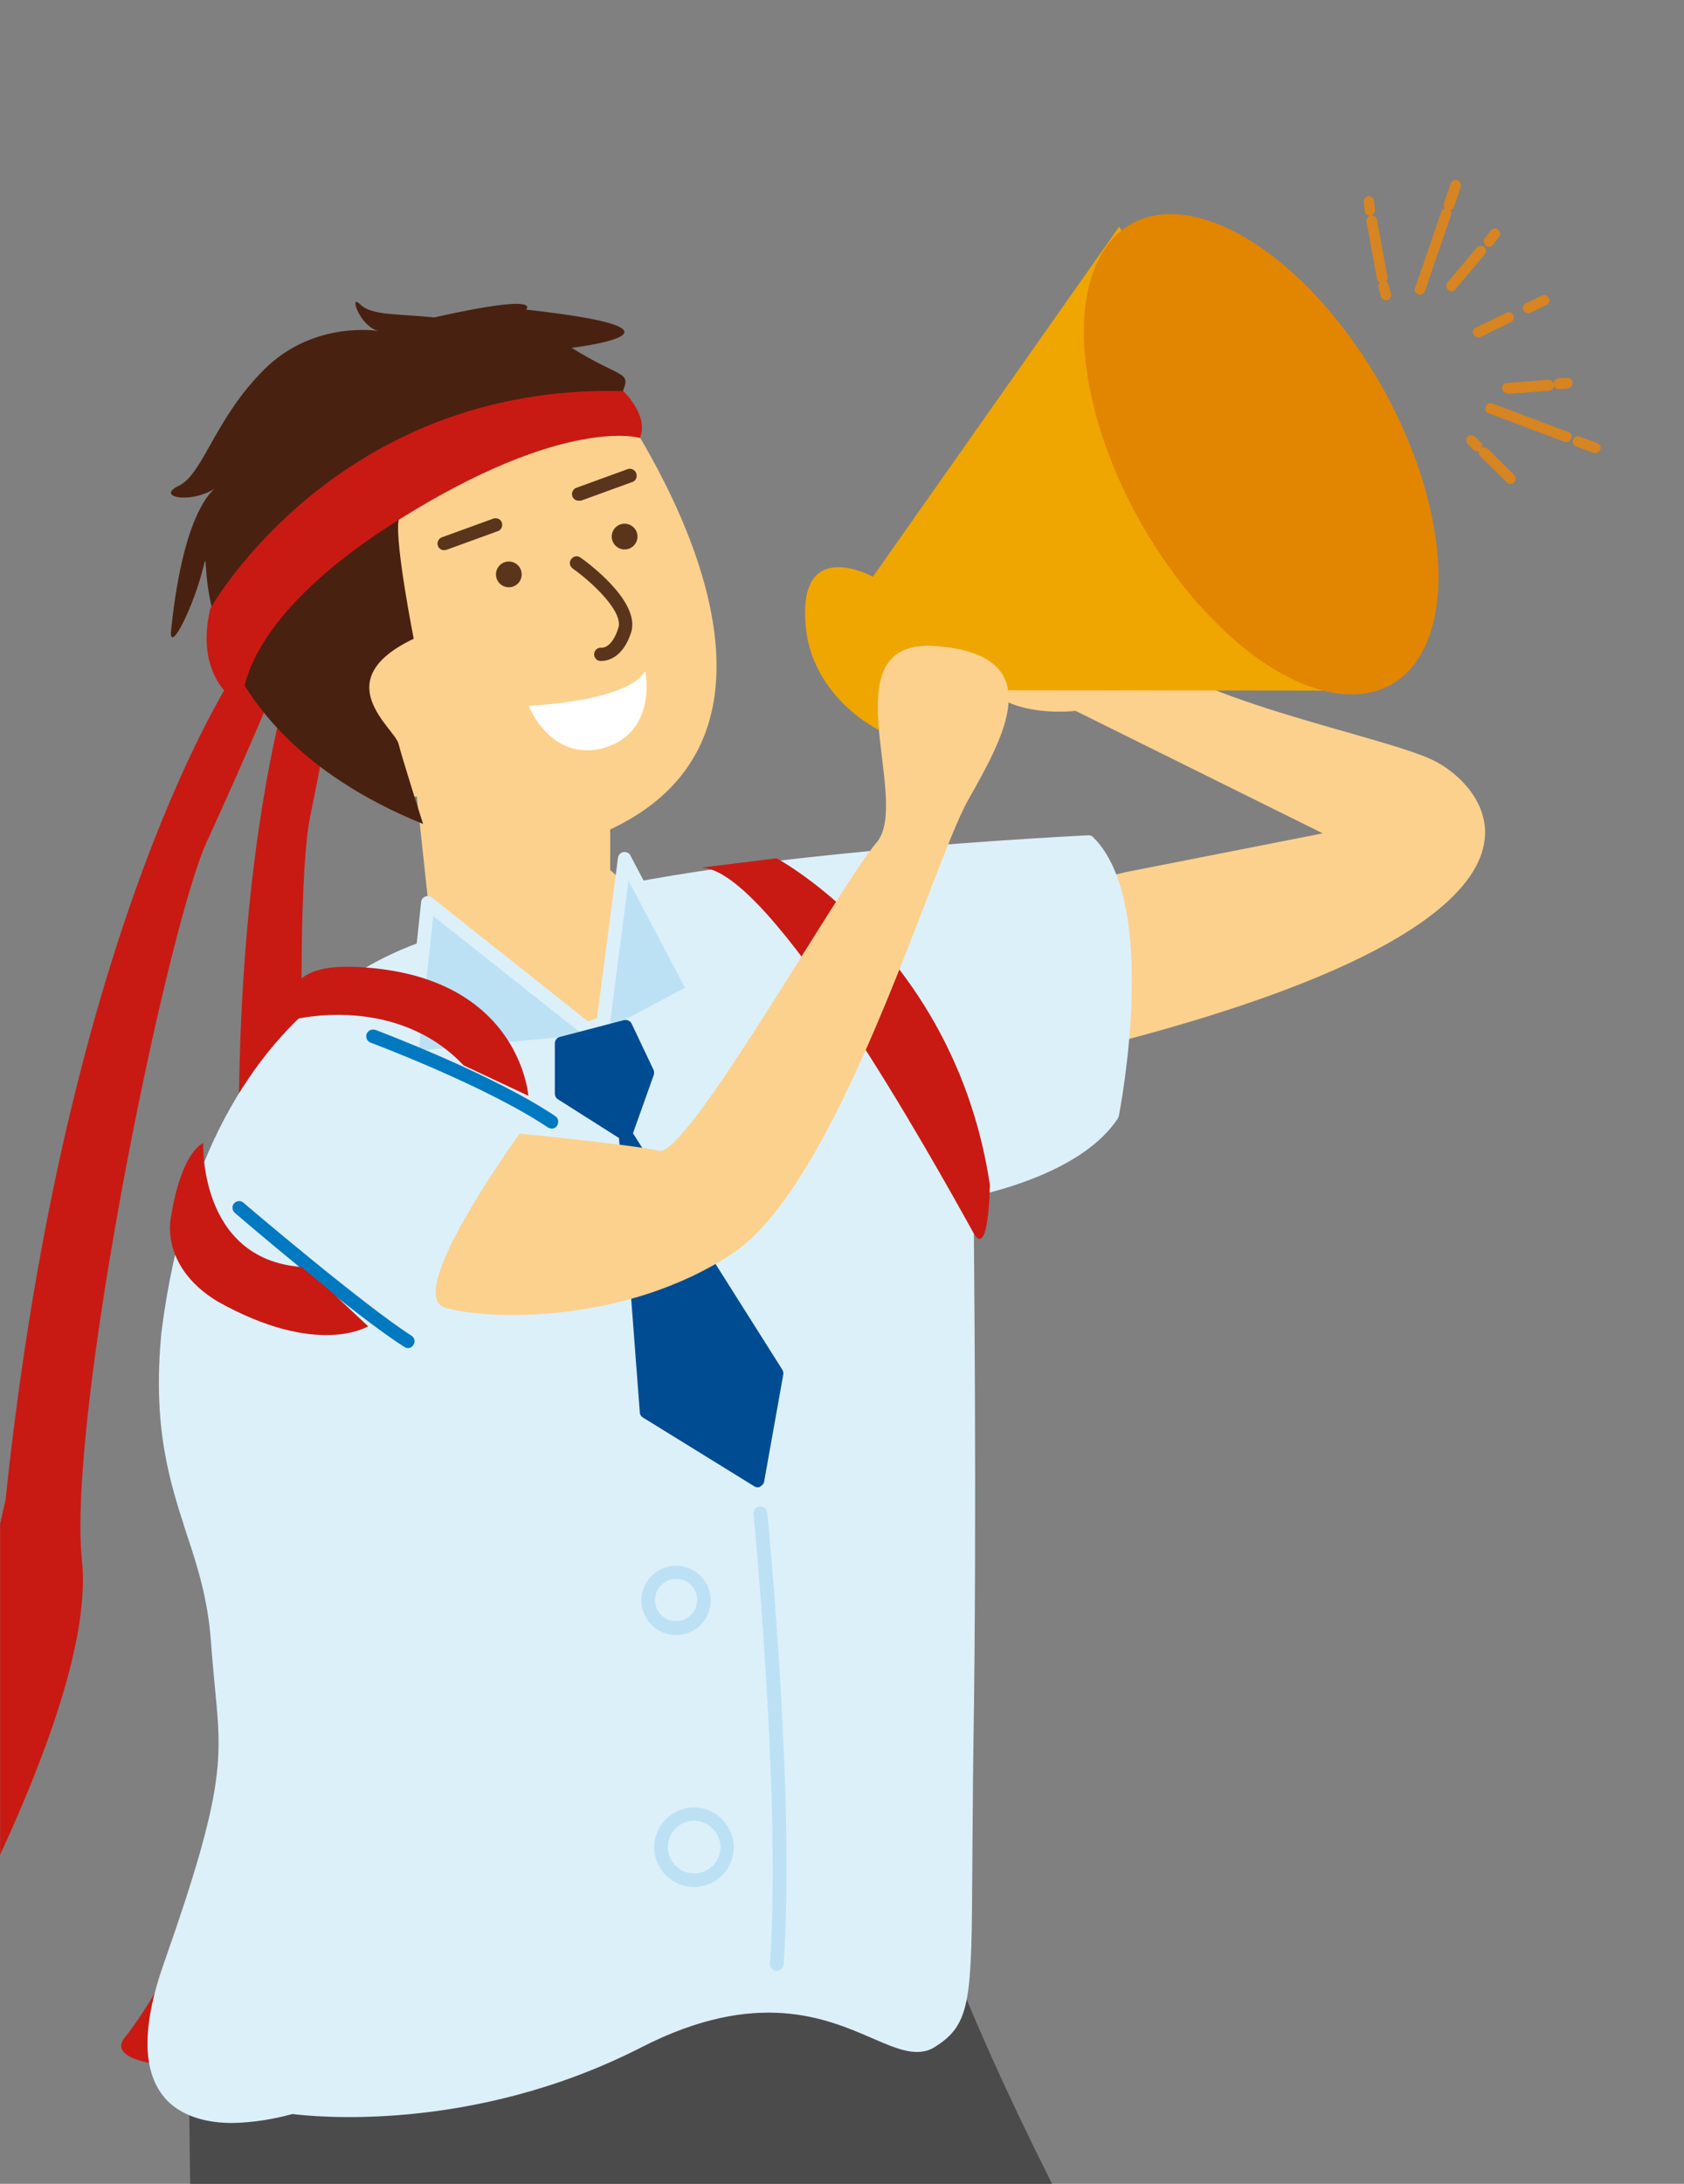 <?xml version="1.0" encoding="utf-8"?>
<!-- Generator: Adobe Illustrator 24.0.3, SVG Export Plug-In . SVG Version: 6.00 Build 0)  -->
<svg version="1.1" id="レイヤー_1" xmlns="http://www.w3.org/2000/svg" xmlns:xlink="http://www.w3.org/1999/xlink" x="0px"
	 y="0px" viewBox="0 0 432 560" style="enable-background:new 0 0 432 560;" xml:space="preserve">
<rect x="0" y="0" width="432" height="560" fill="#808080" stroke="none"/>
<style type="text/css">
	.st0{clip-path:url(#SVGID_2_);}
	.st1{fill:#F8C077;}
	.st2{fill:#242221;}
	.st3{fill:#4C4B4C;}
	.st4{fill:#C81A13;}
	.st5{fill:#FCD18E;}
	.st6{fill:#DCF0FA;}
	.st7{fill:#EFA600;}
	.st8{fill:#E28500;}
	.st9{fill:#5A351C;}
	.st10{fill:#492111;}
	.st11{fill:#BCE1F5;}
	.st12{fill:#004C93;}
	.st13{fill:#FFFFFF;}
	.st14{fill:#0079C1;}
	.st15{fill:#D78422;}
</style>
<g id="グループ_4320" transform="translate(-1600.669 -2844.906)">
	<g>
		<defs>
			<rect id="SVGID_1_" x="1600.7" y="2844.9" width="432" height="560"/>
		</defs>
		<clipPath id="SVGID_2_">
			<use xlink:href="#SVGID_1_"  style="overflow:visible;"/>
		</clipPath>
		<g id="グループ_4319" class="st0">
			<g id="グループ_4287">
				<path id="パス_9919" class="st1" d="M1683.6,3811.7v26.1l20.9,7.8l-5.2-33.9H1683.6z"/>
				<path id="パス_9920" class="st2" d="M1687.8,3833c0,0,45,11.2,52,19.9s8.2,20.7-18.4,13S1665.1,3847.4,1687.8,3833z"/>
				<path id="パス_9921" class="st1" d="M1834.1,3777.2l-6.4,25.3l18.3,12.7l3.3-34.2L1834.1,3777.2z"/>
				<path id="パス_9922" class="st2" d="M1833,3798.9c0,0,40.9,21.9,45.5,32.1s2.9,22-21,8.1S1807.4,3807.3,1833,3798.9z"/>
				<path id="パス_9923" class="st3" d="M1649.1,3376.4c0,0,2.3,235.3,9.8,310.1s16.6,132.6,16.6,132.6l30.6-5.3
					c0,0,58.4-315.2,52.3-359.8c0,0,77.2,95.9,80.4,111.7s-20.9,193.9-17.6,209.7s30.9,10.4,30.9,10.4s66.9-202.5,67.5-215.5
					s-2.1-77.2-33.7-135.9s-42.1-89.2-42.1-89.2L1649.1,3376.4z"/>
				<path id="パス_9924" class="st4" d="M1661.2,3017c0,0-43.5,63.6-59.1,212.5c-18.6,83.2-55.8,117.5-65.6,125.3
					s37.2,18.6,41.1,10.8s48-83.2,44.1-120.4s21.8-162.2,32-184.4s18-41,18-41L1661.2,3017z"/>
				<path id="パス_9925" class="st4" d="M1677.7,3010.3c0,0-27.9,71.8-9.5,220.3c0.7,85.3-27.8,127.1-35.6,136.9
					s40.5,9.7,42.5,1.2s27.9-91.9,15.7-127.3s-15.5-163-10.6-186.9s8.2-44,8.2-44L1677.7,3010.3z"/>
				<path id="パス_9926" class="st5" d="M1889.2,3068.6l50.8-10l-63.4-31.4c0,0-28.7,3.5-26.1-18.7s25.3-15.7,39.1,0
					s65,24.8,78.6,31.3s43.8,39.3-78.9,71.8l-8-41.1L1889.2,3068.6z"/>
				<g id="グループ_4277">
					<path id="パス_9927" class="st6" d="M1728,3083.9c0,0-71.3,0.7-84.2,102.5c-3.9,40.1,10.8,50.9,12.7,79.3s6.5,30-12.1,82.9
						s30.9,36.6,30.9,36.6s42.9,6.6,88.9-16.9s64.4,6.9,75.2,0s8.1-14.5,9.1-77.1s0-141,0-141s27.8-4.9,37.4-19.6
						c0,0,10.6-53.5-6.1-69.9C1879.8,3060.7,1753.5,3066.5,1728,3083.9z"/>
					<path id="パス_9928" class="st6" d="M1660.3,3389.3c-5.9,0-12.3-1.3-16.7-5.7c-6.5-6.7-6.8-18.6-0.8-35.5
						c15.6-44.3,14.8-52,13-70.5c-0.3-3.4-0.7-7.2-1-11.6c-0.8-11-3.4-19.2-6.3-27.9c-4.3-13.3-8.8-27.1-6.4-51.7
						c12.4-97.5,78.7-103.7,85.4-104.1c26.5-17.2,147.1-22.9,152.3-23.2c0.5,0,1,0.1,1.3,0.5c17.1,16.8,7,69.2,6.6,71.4
						c0,0.2-0.1,0.4-0.2,0.6c-8.7,13.4-31.1,18.8-37.1,20.1c0.1,11,0.9,82.3,0,139.6c-0.2,12.6-0.2,23-0.3,31.6
						c-0.2,34.7-0.2,41-9.6,46.9c-4.4,2.8-9.6,0.6-16-2.2c-11.8-5.1-29.6-12.9-59.3,2.3c-43.6,22.3-84.9,17.7-89.5,17.1
						C1670.6,3388.4,1665.5,3389.2,1660.3,3389.3z M1879.1,3062.5c-10.7,0.5-126.4,6.6-150.1,22.8c-0.3,0.2-0.6,0.3-1,0.3
						c-0.7,0-69.9,2-82.5,101c-2.3,23.8,2.1,37.2,6.3,50.2c2.8,8.5,5.7,17.3,6.5,28.8c0.3,4.4,0.7,8.1,1,11.5
						c1.8,18.5,2.6,27-13.2,72c-5.5,15.6-5.5,26.3,0,32c8.7,8.9,28.5,2.5,28.7,2.4c0.3-0.1,0.5-0.1,0.8-0.1
						c0.4,0.1,42.9,6.3,87.8-16.7c31.1-15.9,49.8-7.8,62.2-2.4c5.7,2.5,9.9,4.3,12.8,2.5c7.8-5,7.8-10.2,8-44c0-8.6,0.1-19,0.3-31.7
						c1-61.9,0-140.2,0-141c0-0.9,0.6-1.6,1.4-1.7c0.3,0,26.9-4.9,36.1-18.5C1885.1,3125.4,1893.5,3077.9,1879.1,3062.5z"/>
				</g>
				<path id="パス_9929" class="st5" d="M1757.2,2945.3c0,0,61.4,83.6,0,112.3v10.4l9.4,8.4c0,0,8.2,32.6-28.3,32.1
					c-34.9-0.5-28.7-20.8-28.7-20.8l1.3-7.9l-3.3-30.7c0,0-17,4.6-35.9-29.4s-6.5-71.8,31.3-81.6S1749.3,2940.8,1757.2,2945.3z"/>
				<path id="パス_9930" class="st7" d="M1887.8,2903l-63.2,89.8c0,0-20.5-11.3-17,14.6c2.8,18.6,22.3,28,25.6,26.7
					s9.4-6.1,8.6-12.2l108.8,0.1L1887.8,2903z"/>
				
					<ellipse id="楕円形_2196" transform="matrix(0.871 -0.492 0.492 0.871 -1207.532 1328.703)" class="st8" cx="1923.1" cy="2960.8" rx="35.5" ry="67.8"/>
				<circle id="楕円形_2197" class="st9" cx="1731.2" cy="2992.2" r="3.3"/>
				<circle id="楕円形_2198" class="st9" cx="1760.9" cy="2982.5" r="3.3"/>
				<path id="パス_9931" class="st9" d="M1754.9,3014.4c-0.1,0-0.2,0-0.3,0c-1-0.1-1.6-1-1.5-1.9v0c0.1-0.9,0.9-1.6,1.9-1.5l0.1,0
					l0,0c0.1,0,2.6,0.1,4.2-5.1c1.3-4.1-6.5-11.5-11.7-15.2c-0.8-0.6-1-1.6-0.4-2.4c0.6-0.8,1.6-1,2.4-0.4l0,0
					c1.6,1.1,15.4,11.2,13,19.1C1760.4,3013.9,1756.2,3014.4,1754.9,3014.4z"/>
				<path id="パス_9932" class="st10" d="M1751.2,2947.9c0,0,7.3,2.3,9.3-2.8s-0.5-3.1-13.2-11c0,0,37.2-4.4-11.7-9.8
					c0,0,4.9-4.4-23.5,2c-10.3-1-16.2-0.5-19.1-3.4s0,5.9,4.9,6.9c0,0-16.6-2.9-29.4,9.8s-15.7,26.9-22,29.9s3.9,4.9,10.3,0
					c0,0-8.9,3.4-12.3,37.7c0,4.9,5.9-6.9,8.4-17.1s-8.4,39.8,56.3,66.1l0,0c0,0-5.3-16.6-6.3-20.6s-18.6-16.2,3.9-26.9
					c0,0-4.8-24.3-3.9-30.3S1706.7,2959.8,1751.2,2947.9z"/>
				<path id="パス_9933" class="st4" d="M1764.8,2957.2c0,0-19.2-5.8-62,21.1s-39.9,47.6-39.9,47.6s-12.7-5.9-8.3-24.9
					c0,0,32.3-57.8,106-55.8C1760.5,2945.1,1767.3,2951.6,1764.8,2957.2z"/>
				<g id="グループ_4278">
					<path id="パス_9934" class="st11" d="M1760.9,3065l-6.1,46.6l23.9-12.7L1760.9,3065z"/>
					<path id="パス_9935" class="st6" d="M1754.8,3113.4c-1,0-1.7-0.8-1.7-1.7c0,0,0,0,0,0c0-0.1,0-0.1,0-0.2l6.1-46.6
						c0.1-0.8,0.7-1.4,1.4-1.5c0.7-0.1,1.5,0.2,1.8,0.9l17.8,33.9c0.4,0.8,0.1,1.9-0.7,2.3l-23.9,12.7
						C1755.4,3113.3,1755.1,3113.4,1754.8,3113.4z M1761.9,3070.7l-4.9,37.8l19.4-10.3L1761.9,3070.7z"/>
				</g>
				<g id="グループ_4279">
					<path id="パス_9936" class="st11" d="M1710.4,3076.4l44.4,35.2l-48.6,4.6L1710.4,3076.4z"/>
					<path id="パス_9937" class="st6" d="M1706.2,3117.9c-1,0-1.7-0.8-1.7-1.7l0,0c0-0.1,0-0.1,0-0.2l4.2-39.8
						c0.1-1,1-1.6,1.9-1.5c0.3,0,0.6,0.2,0.9,0.4l44.4,35.2c0.8,0.6,0.9,1.7,0.3,2.4c-0.3,0.4-0.7,0.6-1.2,0.6l-48.6,4.6
						C1706.3,3117.9,1706.3,3117.9,1706.2,3117.9z M1711.8,3079.8l-3.7,34.5l42.2-4L1711.8,3079.8z"/>
				</g>
				<g id="グループ_4280">
					<path id="パス_9938" class="st12" d="M1744.7,3112.6v12.8l16.4,10.4l5.6-15.7l-5.6-11.8L1744.7,3112.6z"/>
					<path id="パス_9939" class="st12" d="M1761.1,3137.5c-0.3,0-0.7-0.1-0.9-0.3l-16.4-10.4c-0.5-0.3-0.8-0.9-0.8-1.5v-12.8
						c0-0.8,0.5-1.5,1.3-1.7l16.4-4.3c0.8-0.2,1.7,0.2,2,0.9l5.6,11.8c0.2,0.4,0.2,0.9,0.1,1.3l-5.6,15.7c-0.2,0.5-0.6,0.9-1.1,1.1
						C1761.5,3137.5,1761.3,3137.5,1761.1,3137.5z M1746.5,3124.4l13.8,8.8l4.7-12.9l-4.7-9.9l-13.7,3.6V3124.4z"/>
				</g>
				<g id="グループ_4281">
					<path id="パス_9940" class="st12" d="M1761.1,3135.8l5.4,71.2l28.5,17.6l4.9-27.4L1761.1,3135.8z"/>
					<path id="パス_9941" class="st12" d="M1795,3226.3c-0.3,0-0.6-0.1-0.9-0.3l-28.5-17.6c-0.5-0.3-0.8-0.8-0.8-1.3l-5.4-71.2
						c-0.1-1,0.6-1.8,1.6-1.9c0.6,0,1.3,0.3,1.6,0.8l38.8,61.4c0.2,0.4,0.3,0.8,0.2,1.2l-4.9,27.4c-0.1,0.6-0.5,1-1,1.3
						C1795.5,3226.3,1795.3,3226.3,1795,3226.3z M1768.2,3205.9l25.6,15.8l4.3-24.2l-34.7-54.9L1768.2,3205.9z"/>
				</g>
				<path id="パス_9942" class="st13" d="M1736.3,3025.9c0,0,25.2-1,29.9-8.9c0,0,2.9,13.7-8.2,18.8
					C1748.6,3040,1740.3,3035.1,1736.3,3025.9z"/>
				<path id="パス_9943" class="st9" d="M1714.6,2986c-1,0-1.7-0.8-1.7-1.7c0-0.7,0.5-1.4,1.1-1.6l13.2-4.8c0.9-0.3,1.9,0.1,2.2,1
					c0.3,0.9-0.1,1.9-1,2.2l0,0l-13.2,4.8C1715,2985.9,1714.8,2986,1714.6,2986z"/>
				<path id="パス_9944" class="st9" d="M1749.1,2973.3c-1,0-1.7-0.8-1.7-1.7c0-0.7,0.5-1.4,1.1-1.6l13.2-4.8
					c0.9-0.3,1.9,0.2,2.2,1.1c0.3,0.9-0.1,1.9-1,2.2l0,0l-13.2,4.8C1749.5,2973.3,1749.3,2973.3,1749.1,2973.3z"/>
				<path id="パス_9945" class="st14" d="M1742.2,3134.3c-0.3,0-0.7-0.1-1-0.3c-16-10.7-45.1-21.6-45.4-21.7
					c-0.9-0.3-1.4-1.3-1.1-2.2c0.3-0.9,1.3-1.4,2.2-1.1l0,0l0.1,0c1.2,0.5,29.8,11.2,46.1,22.1c0.8,0.5,1,1.6,0.5,2.4
					C1743.4,3134,1742.8,3134.3,1742.2,3134.3L1742.2,3134.3z"/>
				<path id="パス_9946" class="st14" d="M1705.3,3190.6c-0.3,0-0.6-0.1-0.9-0.3c-12.4-7.8-42.3-33.3-43.5-34.4
					c-0.7-0.6-0.8-1.7-0.2-2.4c0.6-0.7,1.7-0.8,2.4-0.2l0,0c0.3,0.3,31,26.4,43.1,34.1c0.8,0.5,1.1,1.6,0.5,2.4
					C1706.4,3190.3,1705.9,3190.6,1705.3,3190.6L1705.3,3190.6z"/>
				<g id="グループ_4286">
					<g id="グループ_4283">
						<g id="グループ_4282">
							<path id="パス_9947" class="st15" d="M1964.9,2920.5c-0.2,0-0.3,0-0.4-0.1c-0.7-0.2-1.1-1-0.8-1.7l0,0v0l6.7-19.5
								c0.2-0.7,1-1.1,1.7-0.8c0.7,0.2,1.1,1,0.8,1.7l0,0l0,0l-6.7,19.5C1966,2920.1,1965.5,2920.5,1964.9,2920.5z"/>
							<path id="パス_9948" class="st15" d="M1972.4,2898.8c-0.7,0-1.4-0.6-1.4-1.4c0-0.2,0-0.3,0.1-0.4l1.7-5
								c0.2-0.7,1-1.1,1.7-0.9c0.7,0.2,1.1,1,0.9,1.7c0,0,0,0,0,0.1l0,0l-1.7,5C1973.5,2898.4,1973,2898.8,1972.4,2898.8z"/>
							<path id="パス_9949" class="st15" d="M1973.1,2919.6c-0.7,0-1.4-0.6-1.4-1.4c0-0.3,0.1-0.6,0.3-0.9l7.5-8.9
								c0.5-0.6,1.3-0.6,1.9-0.2c0.6,0.5,0.6,1.3,0.2,1.9l-7.5,8.9C1973.9,2919.4,1973.5,2919.6,1973.1,2919.6z"/>
							<path id="パス_9950" class="st15" d="M1982.7,2908.2c-0.7,0-1.4-0.6-1.4-1.4c0-0.3,0.1-0.6,0.3-0.9l1.5-1.9
								c0.5-0.6,1.3-0.7,1.9-0.2c0.6,0.5,0.7,1.3,0.2,1.9l-1.5,1.9C1983.5,2908,1983.1,2908.2,1982.7,2908.2z"/>
						</g>
						<path id="パス_9951" class="st15" d="M1955.2,2917.5c-0.7,0-1.2-0.5-1.3-1.1l-2.7-14.7c-0.1-0.7,0.4-1.4,1.1-1.6
							c0.7-0.1,1.4,0.4,1.6,1.1l0,0l2.7,14.7c0.1,0.7-0.4,1.4-1.1,1.6C1955.3,2917.5,1955.2,2917.5,1955.2,2917.5z"/>
						<path id="パス_9952" class="st15" d="M1956.2,2921.9c-0.6,0-1.2-0.4-1.3-1l-0.6-2.3c-0.2-0.7,0.3-1.5,1-1.6
							c0.7-0.2,1.5,0.3,1.6,1l0,0l0.6,2.3c0.2,0.7-0.3,1.5-1,1.6C1956.4,2921.9,1956.3,2921.9,1956.2,2921.9z"/>
						<path id="パス_9953" class="st15" d="M1952.1,2900.2c-0.7,0-1.2-0.5-1.3-1.1l-0.3-2.3c-0.1-0.7,0.4-1.4,1.1-1.6
							c0.7-0.1,1.4,0.4,1.5,1.1l0,0l0.3,2.3c0.1,0.7-0.4,1.4-1.1,1.5C1952.2,2900.2,1952.1,2900.2,1952.1,2900.2z"/>
					</g>
					<g id="グループ_4285">
						<g id="グループ_4284">
							<path id="パス_9954" class="st15" d="M2009.9,2961.1c-0.2,0-0.3,0-0.5-0.1l-4.4-1.6c-0.7-0.2-1.1-1-0.8-1.7
								c0.2-0.7,1-1.1,1.7-0.8c0,0,0,0,0.1,0l0,0l4.4,1.6c0.7,0.3,1.1,1,0.8,1.7C2011,2960.7,2010.5,2961.1,2009.9,2961.1
								L2009.9,2961.1z"/>
							<path id="パス_9955" class="st15" d="M2002.5,2958.3c-0.2,0-0.3,0-0.5-0.1l-19.4-7.3c-0.7-0.2-1.1-1-0.8-1.7
								c0.2-0.7,1-1.1,1.7-0.8l0,0l0.1,0l19.4,7.3c0.7,0.3,1.1,1,0.8,1.7C2003.5,2957.9,2003,2958.3,2002.5,2958.3L2002.5,2958.3z"
								/>
							<path id="パス_9956" class="st15" d="M2000.6,2944.7c-0.7,0-1.4-0.6-1.4-1.4c0-0.7,0.6-1.3,1.3-1.4l2.2-0.1
								c0.7,0,1.4,0.5,1.4,1.3c0,0.7-0.5,1.4-1.3,1.4l0,0L2000.6,2944.7C2000.7,2944.7,2000.7,2944.7,2000.6,2944.7z"/>
							<path id="パス_9957" class="st15" d="M1987.4,2945.8c-0.7,0-1.4-0.6-1.4-1.4c0-0.7,0.5-1.3,1.3-1.3l10.5-0.8
								c0.7-0.1,1.4,0.5,1.5,1.2c0,0,0,0,0,0.1c0.1,0.7-0.5,1.4-1.2,1.5l-10.5,0.8C1987.4,2945.8,1987.4,2945.8,1987.4,2945.8z"/>
						</g>
						<path id="パス_9958" class="st15" d="M1988.2,2969c-0.4,0-0.7-0.1-1-0.4l-6.8-6.7c-0.5-0.5-0.5-1.4,0-1.9s1.4-0.5,1.9,0
							l6.8,6.7c0.5,0.5,0.5,1.4,0,1.9C1988.9,2968.9,1988.6,2969,1988.2,2969z"/>
						<path id="パス_9959" class="st15" d="M1979.7,2960.7c-0.4,0-0.7-0.1-1-0.4l-1.5-1.5c-0.5-0.5-0.5-1.4,0-1.9s1.4-0.5,1.9,0
							l1.5,1.5c0.5,0.5,0.5,1.4,0,1.9C1980.4,2960.5,1980.1,2960.7,1979.7,2960.7z"/>
					</g>
					<path id="パス_9960" class="st15" d="M1979.9,2931.4c-0.7,0-1.4-0.6-1.4-1.3c0-0.5,0.3-1,0.8-1.2l7.8-3.8
						c0.7-0.3,1.5,0,1.8,0.6s0,1.5-0.6,1.8l-7.8,3.8C1980.3,2931.4,1980.1,2931.4,1979.9,2931.4z"/>
					<path id="パス_9961" class="st15" d="M1992.7,2925.2c-0.7,0-1.4-0.6-1.4-1.3c0-0.5,0.3-1,0.8-1.2l4.1-2
						c0.7-0.3,1.5-0.1,1.8,0.6s0.1,1.5-0.6,1.8l0,0l-4.1,2C1993.1,2925.2,1992.9,2925.2,1992.7,2925.2z"/>
				</g>
				<path id="パス_9962" class="st4" d="M1799.9,3065c0,0,45.8,24.5,54.7,83.7c0,0-0.2,19.7-4.3,12.2
					c-10.3-18.6-52-93.5-69.8-93.5L1799.9,3065z"/>
				<path id="パス_9963" class="st4" d="M1676.3,3106.3c0,0,25.9-6.6,43.3,11.8l16.6,7.8c0,0-2.2-32.1-46-33.1
					C1669.9,3092.6,1676.3,3106.3,1676.3,3106.3z"/>
				<path id="パス_9964" class="st4" d="M1652.8,3138c0,0-1.2,29.8,25.2,31.8l7.6,6.3l9.5,8.9c0,0-12.9,8.1-38.7-6.4
					c-15.2-9.3-11.8-22-11.8-22S1646.7,3141.4,1652.8,3138z"/>
				<path id="パス_9965" class="st5" d="M1734,3135.6c0,0,28.6,2.8,35.8,4.4s46.3-68.1,55.7-79s-13.2-52.9,15.7-50.4
					s17,23.2,7.8,39.5s-33,98.2-60.5,116.3s-62.8,17.1-73.7,13.8S1734,3135.6,1734,3135.6z"/>
				<path id="パス_9966" class="st11" d="M1799.9,3350.3h-0.1c-1-0.1-1.7-0.9-1.6-1.9c2.9-42.4-4.2-114.5-4.2-115.3
					c-0.1-1,0.6-1.8,1.6-1.9c1-0.1,1.8,0.6,1.9,1.6c0.1,0.7,7.2,73.1,4.2,115.8C1801.6,3349.6,1800.8,3350.3,1799.9,3350.3z"/>
				<path id="パス_9967" class="st11" d="M1774.1,3264.2c-4.9,0-8.9-4-8.9-8.9c0-4.9,4-8.9,8.9-8.9c4.9,0,8.9,4,8.9,8.9
					C1783,3260.2,1779.1,3264.2,1774.1,3264.2C1774.1,3264.2,1774.1,3264.2,1774.1,3264.2z M1774.1,3249.8c-3,0-5.4,2.4-5.4,5.4
					c0,3,2.4,5.4,5.4,5.4c3,0,5.4-2.4,5.4-5.4l0,0C1779.6,3252.2,1777.1,3249.8,1774.1,3249.8z"/>
				<path id="パス_9968" class="st11" d="M1778.7,3328.8c-5.6,0-10.2-4.6-10.2-10.2c0-5.6,4.6-10.2,10.2-10.2
					c5.6,0,10.2,4.6,10.2,10.2C1788.9,3324.2,1784.4,3328.8,1778.7,3328.8C1778.7,3328.8,1778.7,3328.8,1778.7,3328.8z
					 M1778.7,3311.8c-3.7,0-6.7,3-6.7,6.8c0,3.7,3,6.7,6.8,6.7c3.7,0,6.7-3,6.7-6.8l0,0l0,0
					C1785.4,3314.9,1782.4,3311.8,1778.7,3311.8L1778.7,3311.8z"/>
			</g>
		</g>
	</g>
</g>
</svg>
